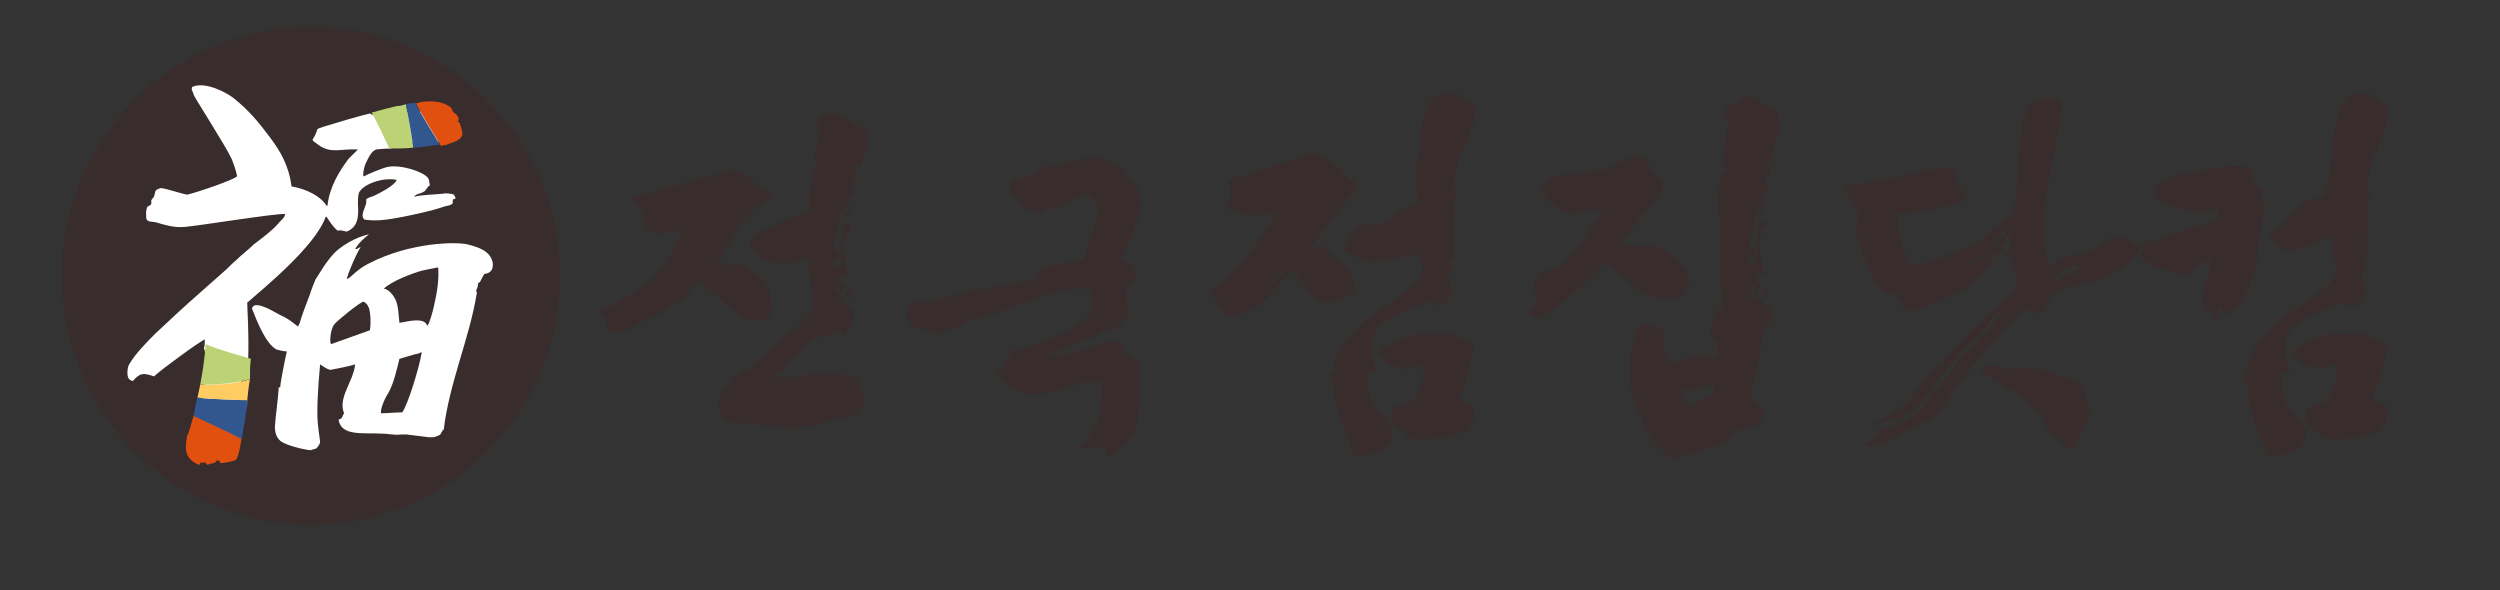<?xml version="1.0" encoding="utf-8"?>
<!-- Generator: Adobe Illustrator 23.0.3, SVG Export Plug-In . SVG Version: 6.00 Build 0)  -->
<svg version="1.1" id="레이어_1" xmlns="http://www.w3.org/2000/svg" xmlns:xlink="http://www.w3.org/1999/xlink" x="0px"
	 y="0px" viewBox="0 0 271 64" style="enable-background:new 0 0 271 64;" xml:space="preserve">
<rect x="0" y="0" width="271" height="64" fill="#333333" stroke="none"/>
<style type="text/css">
	.st0{display:none;fill:#4D4D4D;}
	.st1{fill:#382C2C;}
	.st2{fill:#FFFFFF;}
	.st3{fill:#E25010;}
	.st4{fill:#BCD375;}
	.st5{fill:#32578E;}
	.st6{fill:#231F20;}
	.st7{fill:#FFCC61;}
</style>
<rect x="-12" y="-11" class="st0" width="304" height="79"/>
<g>
	<g>
		<path class="st1" d="M81.5,19.5c0.4,0.4,0.7,0.6,0.9,0.7c0.1,0.2,0.4,0.3,0.7,0.4c0.3,0.1,0.6,0.3,0.7,0.7
			c-2.1,1.3-3.4,2.5-4.1,3.9c-0.7,1.3-1.4,2.6-2.3,3.8c0.1,0,0.2-0.1,0.2-0.2s0.1-0.2,0.2-0.2c0.6-0.1,1.1-0.1,1.5,0.1
			s0.9,0.1,1.4-0.1l0.4,0.5c1,0.6,1.7,1.2,2,1.8c0.4,0.7,0.5,1.5,0.5,2.6c0,0.1,0,0.3-0.1,0.5s-0.2,0.4-0.4,0.6
			c-0.2,0-0.5,0-0.8,0.1s-0.5,0.1-0.6,0.1s-0.2,0-0.3-0.1c0-0.1-0.1-0.1-0.3-0.1c-0.1,0-0.2,0-0.2,0s0,0-0.2,0
			c-0.1,0-0.8-0.5-1.9-1.5s-2.1-1.9-2.9-2.6c-0.5,0.3-0.9,0.7-1.2,1.2c-0.4,0.5-0.8,0.9-1.3,1.1c-0.8,0.4-1.4,0.7-1.8,1.1
			c-0.5,0.4-1.1,0.6-1.8,0.9c-0.2,0.1-0.5,0.2-0.9,0.5c-0.4,0.2-0.8,0.4-1.3,0.7h-1.8c0-0.3,0-0.5,0-0.6s0-0.1,0-0.2
			c0-0.1-0.1-0.2-0.2-0.5s-0.3-0.4-0.5-0.4v-0.6c0.6-0.1,1.7-0.8,3.4-1.9c1.7-1.1,2.7-2,3.1-2.5c0.5-0.7,0.9-1.4,1.3-2
			c0.3-0.7,0.7-1.4,1.1-2.3c-0.5,0.1-1,0.1-1.5,0.2s-0.9,0.1-1,0.1c-1.1,0-1.6-0.4-1.6-1.2c0-0.8-0.5-1.7-1.6-2.7l11-2.9
			c0.1,0,0.3,0.1,0.5,0.1s0.3,0.1,0.5,0.1C80.8,18.9,81.1,19.1,81.5,19.5z M87.7,29.4c0-0.4-0.1-0.9-0.2-1.5
			c-0.4,0.1-0.8,0.2-1.2,0.4c-0.4,0.1-0.7,0.2-0.9,0.2c-0.1,0-0.4,0-0.8,0s-0.8-0.1-1.1-0.2c-0.5,0-1-0.3-1.5-0.9s-0.8-0.9-0.8-1
			c0-0.6,0.7-1.1,2.1-1.7s2.2-1,2.5-1.1c0.1-0.1,0.4-0.2,0.8-0.3c0.4-0.1,0.7-0.2,1.1-0.4c0-0.5,0-0.9,0-1.3s0-0.7,0.1-1
			c0-0.1,0-0.4,0.1-0.7c0.1-0.3,0.1-0.7,0.2-1.2c0.1-0.1,0.2-0.2,0.4-0.6c0.2-0.3,0.1-0.6-0.3-0.7c0.1-0.4,0.2-0.9,0.3-1.4
			c0.1-0.5,0.3-1,0.4-1.4c0-0.1-0.1-0.4-0.2-0.6c-0.1-0.3-0.2-0.5-0.2-0.6s0.2-0.4,0.4-0.6c0.2-0.3,0.6-0.4,1.2-0.4
			c0.1,0,0.4,0,0.7,0.1c0.3,0.1,0.6,0.1,0.7,0.2c0.1,0,0.4,0.2,0.9,0.5c0.4,0.4,1,0.7,1.6,0.9c0.1,0.9,0.2,1.4,0.2,1.5
			c0,0-0.2,0.6-0.6,1.6l-0.4,1c-0.1,0-0.2-0.1-0.3-0.2c-0.1-0.1-0.2-0.2-0.2-0.2c-0.2,0.1-0.2,0.4,0,0.8s0.3,0.7,0.2,0.9
			c0,0-0.1,0-0.1-0.1c-0.1,0-0.1-0.1-0.2-0.1c-0.2,0.5-0.2,0.8-0.1,0.9s0.2,0.2,0.2,0.3V21c0,0-0.1,0.1-0.2,0.1s-0.2,0-0.3,0
			c-0.1,0.2-0.1,0.4-0.2,0.6c0,0.2,0,0.4-0.1,0.6c-0.1,0.1-0.3,0.3-0.4,0.5s-0.3,0.3-0.5,0.5c0,0.6-0.1,1.2-0.3,1.9
			c-0.2,0.7-0.3,1.3-0.4,1.8c0.2,0.1,0.4,0.1,0.5,0.2c0.2,0,0.1,0.1-0.2,0.4l0.5,0.1c-0.1-0.6,0-1.2,0.1-1.8
			c0.1-0.6,0.2-1.2,0.2-1.7c0.1,0.2,0.2,0.3,0.3,0.2c0.1-0.1,0.3-0.2,0.5-0.4c0,0.4,0,0.6,0,0.8c0,0.2-0.1,0.3-0.5,0.4
			c0,0.1,0,0.2,0,0.2s0.1,0.1,0.2,0.1c-0.1,0.1-0.1,0.2-0.2,0.3c-0.1,0.1-0.1,0.2-0.2,0.3c0,0.5,0,1.1,0.1,1.9s0.2,1.5,0.3,2
			c-0.1,0-0.2-0.1-0.5-0.2c-0.2-0.1-0.3,0-0.4,0.3c0,0.1,0.1,0.4,0.2,0.6c0.1,0.3,0.3,0.4,0.5,0.5c-0.1,0-0.2,0.1-0.4,0.2
			c-0.2,0.1-0.2,0.2-0.2,0.4c0,0.4,0.2,0.8,0.5,1.1c0.4,0.3,0.6,0.6,0.8,0.7c0.1,0.4,0.1,0.7,0.1,1s-0.1,0.6-0.3,0.9
			c-0.1,0-0.2,0.1-0.3,0.3c-0.1,0.2-0.2,0.4-0.3,0.6c-0.2-0.2-0.4-0.3-0.5-0.4c0.1,0,0,0-0.1,0c-0.2,0-0.4,0-0.4,0
			c-0.1,0-0.2,0.1-0.3,0.2c-0.1,0-0.3,0.1-0.6,0.2c-0.3,0.1-0.5,0.2-0.5,0.2c-0.1,0-0.2,0-0.2-0.1s-0.1-0.1-0.2-0.1
			c-0.6,0.3-1.2,0.8-1.8,1.5c-0.6,0.7-1.2,1.2-1.7,1.7c0,0.1-0.1,0.2-0.2,0.3s-0.2,0.2-0.2,0.3c-0.1,0-0.2,0.1-0.5,0.2
			c-0.2,0.1-0.3,0.2-0.3,0.4c0.1,0.1,0.3,0.2,0.5,0.1c0.2-0.1,0.3-0.2,0.4-0.2s0.2,0,0.3,0.1c0.1,0.1,0.2,0.1,0.3,0.1
			c0.2,0,0.7,0,1.4-0.1c0.7-0.1,1.2-0.3,1.5-0.5c0.1,0.2,0.2,0.3,0.3,0.3c0.1,0,0.2,0,0.2,0c0.1,0,0.2,0,0.2-0.1s0.1-0.1,0.2-0.1
			c0.4,0,1,0.1,1.7,0.2c0.7,0.1,1.3,0.3,1.8,0.4c0.1,0.3,0.1,0.6,0.2,0.8s0.2,0.5,0.5,0.9l-0.2,0.2l0.4,0.3
			c-0.1,0.1-0.1,0.3-0.2,0.4c0,0.1,0,0.3,0.1,0.5c-0.4,0.1-0.7,0.2-0.8,0.5c-0.1,0.2-0.2,0.4-0.2,0.4c-1.6,0.3-2.8,0.6-3.6,0.9
			s-1.8,0.4-3,0.4c-0.1,0-0.2,0-0.2,0s-0.1,0-0.2,0s-0.2,0-0.2,0.1s-0.1,0.1-0.2,0.1s-0.4-0.1-0.9-0.2c-0.5-0.1-0.8-0.2-0.9-0.2
			s-0.2,0-0.1,0.1c0,0.1,0,0.1-0.2,0.1c-0.1,0-0.2-0.1-0.5-0.2c-0.2-0.1-0.4-0.2-0.5-0.2S82,45.9,82,46c-0.1,0.1-0.2,0.1-0.3,0.1
			c-0.1,0-0.3-0.1-0.7-0.2c-0.3-0.1-0.6-0.2-0.7-0.2c0,0-0.1,0-0.1,0.1c0,0-0.1,0.2-0.3,0.4c-0.1-0.2-0.3-0.4-0.4-0.4
			c-0.1-0.1-0.2-0.1-0.2-0.1c-0.6-0.2-1.1-0.5-1.2-1c-0.2-0.5-0.3-1-0.2-1.4c0-0.1,0.2-0.4,0.7-1.1s0.7-1.1,0.7-1.3
			c0.3-0.1,0.6-0.2,0.8-0.3c0.2-0.2,0.5-0.3,0.7-0.5l0.2,0.2c0.6-0.7,1.9-1.9,3.9-3.6c2-1.7,3-2.6,3-2.8c0.1-0.1,0.1-0.3,0.1-0.5
			s0-0.3,0-0.4c-0.1-0.3-0.1-0.6,0-0.8c0-0.2,0.1-0.5,0-0.9C87.8,30.4,87.7,29.8,87.7,29.4z M90.6,28l-0.3,0.8l0.8,0.1l0.1-0.8
			L90.6,28z M90.9,30.9l-0.4,0.5l0.3,0.3l0.4-0.3L90.9,30.9z M91,22.1l-0.3,0.7l0.4-0.3l0.2-0.5L91,22.1z M91.5,23.7v-0.4l0.8-0.7
			V23L91.5,23.7z M92,32.5l-0.3-0.6l0.5-0.6l0.1,0.8L92,32.5z M92.4,22h-0.2v-0.4h0.2V22z"/>
		<path class="st1" d="M114.4,28.7c1.3-0.3,2.3-0.4,3-0.5c0.4-1.1,0.7-2.2,1.1-3.3c0.3-1.1,0.5-1.8,0.5-2.1c0-0.4-0.2-0.8-0.5-1.1
			c-0.4-0.4-0.7-0.6-1.1-0.6c-0.1,0-0.6,0.3-1.5,0.8s-1.4,0.8-1.6,0.8c-0.1,0-0.2,0-0.3-0.1c0-0.1-0.1-0.1-0.3-0.1
			c-0.1,0-0.3,0.1-0.6,0.3c-0.3,0.2-0.5,0.3-0.7,0.3c-0.1,0-0.4-0.1-0.9-0.4c-0.4-0.2-0.8-0.5-1.1-0.7c0-0.2,0-0.4,0-0.5
			s0-0.2,0-0.3c-0.1,0.1-0.1,0.1-0.2,0.2s-0.2,0.1-0.3,0.2c-0.2-0.4-0.3-0.7-0.3-1s0-0.7,0-1.1h0.8c0.3,0,0.8-0.2,1.4-0.6
			c0.7-0.4,1.3-0.8,2-1.1c0,0.1,0,0.3,0,0.4c0.1,0,0.9-0.2,2.3-0.6s2.1-0.6,2.3-0.6c0.5,0,1,0.1,1.6,0.4s1.2,0.6,1.8,0.9
			c0.4,0.7,0.8,1.3,1.2,1.8c0.4,0.5,0.7,0.9,0.7,1.4c0,0.7-0.2,1.8-0.7,3.1c-0.5,1.4-1,2.6-1.5,3.6c0.2,0,0.4,0.1,0.6,0.1
			c0.2,0.1,0.4,0.1,0.5,0.2c0.1,0.2,0.3,0.5,0.4,0.8s0.2,0.6,0.2,0.7s-0.1,0.2-0.4,0.5c-0.3,0.2-0.5,0.5-0.6,0.7
			c-0.1,0.3-0.1,0.6-0.1,0.9c0.1,0.3,0.1,0.6,0,1c0.4,0.5,0.3,1-0.3,1.7c-0.6,0.7-1.2,1-1.7,1c-0.1,0-0.2,0-0.2,0s0,0-0.2,0
			c-0.1,0-0.4,0.2-0.8,0.5s-0.7,0.5-0.8,0.5c-0.1,0-0.1,0-0.1,0c0.1,0,0,0-0.1,0s-0.7,0.2-1.9,0.6c-1.1,0.4-2,0.8-2.7,1.3
			c0.4,0,0.8-0.1,1.1-0.1c0.3,0,0.6-0.1,1-0.2c0.7-0.1,1.4-0.3,2.1-0.5s1.3-0.4,2-0.6c0.2-0.1,0.3-0.1,0.5-0.2s0.3-0.1,0.4-0.1
			c0.9,0,1.4,0.3,1.6,0.9c0.2,0.6,0.7,1,1.6,1.2c-0.1,0.4-0.2,0.8-0.1,1.1c0,0.4,0.1,0.6,0.1,0.8s0,1-0.1,2.5s-0.2,2.5-0.4,3.1
			c-0.1,0.5-0.5,1-1.2,1.6c-0.6,0.6-1.2,1-1.7,1.2c-0.1,0-0.1-0.1-0.2-0.2s-0.1-0.3-0.1-0.5c0-0.1,0-0.2,0-0.2
			c0-0.1-0.1-0.1-0.1-0.1c-0.1,0-0.3,0-0.5,0.1s-0.4,0.1-0.5,0.1s-0.2,0-0.2-0.1s-0.1-0.1-0.2-0.1s-0.3,0-0.5,0.1s-0.5,0.1-1.1,0.1
			c0.6-0.5,1.1-0.9,1.3-1.3c0.2-0.4,0.4-0.8,0.6-1.2c0.1-0.1,0.2-0.3,0.3-0.6c0.1-0.3,0.1-0.5,0.2-0.7c0.1-0.7,0.2-1.1,0.2-1.4
			c0-0.2,0-0.4,0-0.5s0-0.3,0-0.5s0-0.3,0-0.4c0-0.1,0-0.2,0-0.4s-0.1-0.3-0.3-0.3c-0.9,0-2,0.2-3.2,0.7s-2.6,0.7-4.2,0.7
			c-0.4,0-1-0.2-1.9-0.6c-0.9-0.4-1.5-1-1.8-1.8h0.4c0-0.1,0.2-0.6,0.7-1.3c0.4-0.7,0.8-1.1,1-1.1c0.1,0,0.2,0,0.2,0s0,0,0.2,0
			c0.1,0,1.4-0.4,3.7-1.3c2.3-0.9,3.8-2,4.3-3.2c0.1-0.1,0-0.4,0-0.8c-0.1-0.4-0.1-0.8-0.2-1.2c-0.2-0.1-0.4-0.1-0.8-0.1s-0.7,0-1,0
			c-0.2,0-1,0.2-2.3,0.5c-1.3,0.3-2.3,0.6-2.8,0.9c-0.8,0.3-1.8,0.7-3.2,1.2c-1.3,0.5-2.1,0.7-2.3,0.7c-0.1,0-0.1,0-0.2-0.1
			s-0.2-0.1-0.2,0c-0.6,0.2-1,0.5-1.3,0.7s-0.6,0.4-0.9,0.4c-0.2,0-0.5,0.1-0.8,0.3s-0.6,0.2-0.7,0.2s-0.2,0-0.4-0.1
			s-0.3-0.1-0.3-0.1c-1.3-0.2-2.1-0.4-2.3-0.7c-0.2-0.3-0.4-0.6-0.6-0.8c0.1-0.2,0.1-0.5,0.2-0.8s0.1-0.5,0.3-0.7
			c0.2,0,0.4,0,0.6-0.1s0.3-0.1,0.4-0.1s0.2,0,0.2,0.1s0.1,0.1,0.2,0.1s1-0.2,2.6-0.7c1.6-0.4,2.8-0.7,3.5-0.9
			c0.1-0.1,0.2-0.1,0.2,0s0.1,0.1,0.2,0.1s0.3,0,0.5-0.1s0.5-0.2,0.8-0.3c0.2-0.1,1-0.2,2.4-0.3c1.4-0.2,2.1-0.5,2.1-1.1
			C112.4,29.1,113.1,29,114.4,28.7z"/>
		<path class="st1" d="M146.3,19.4c0.1,0,0.2,0,0.4,0c0.1,0.3,0.1,0.5,0.2,0.7c0.1,0.2,0.1,0.4,0.1,0.5s-0.3,0.4-0.8,0.9
			c-0.5,0.6-1,1.1-1.5,1.7c-0.4,0.4-0.8,1.1-1.4,2c-0.6,0.9-1.1,1.5-1.6,1.8v0.1c0.2-0.1,0.5-0.1,0.8-0.2c0.3,0,0.6-0.1,1.1-0.2
			c0.3,0.5,0.9,1.1,1.8,1.8c0.9,0.7,1.4,1.6,1.4,2.8c0,0.3-0.3,0.6-0.9,0.9c-0.6,0.3-1.1,0.5-1.3,0.5h-0.9c-0.6,0-1.3-0.5-2.1-1.5
			c-0.7-1-1.3-1.6-1.7-1.8c-0.9,1-1.7,1.9-2.4,2.7c-0.7,0.8-1.4,1.3-2.1,1.6c-0.2,0.1-0.5,0.2-0.8,0.3s-0.5,0.2-0.7,0.2
			c-0.1,0-0.2,0-0.4,0c-0.1,0-0.3,0.1-0.4,0.2c-0.2-0.3-0.4-0.5-0.5-0.7c-0.2-0.1-0.4-0.3-0.5-0.5l0.1-0.3c-0.1-0.1-0.3-0.3-0.5-0.5
			s-0.5-0.4-1-0.6c1.6-0.9,3-2.3,4.4-4s2.4-3.2,3.2-4.6c-0.5,0-1.1,0-1.8,0.1s-1.2,0.1-1.2,0c-2.1-0.4-2.9-0.9-2.3-1.3
			c0.5-0.5,0.6-1.2,0.1-2.2c0.3-0.3,0.6-0.5,0.9-0.6c0.3-0.1,0.7-0.2,1.1-0.2l5.1-1.7c0.4-0.2,0.8-0.3,1.2-0.4s0.7-0.2,0.8-0.2
			c0.7,0,1.4,0.3,2.1,0.8c0.7,0.5,1.3,1.1,1.7,1.6C146.1,19.4,146.2,19.4,146.3,19.4z M137.4,31c0.2-0.1,0.5-0.4,0.8-0.7
			c0.4-0.3,0.6-0.5,0.7-0.5c0-0.2,0-0.4,0.1-0.5c0-0.1,0-0.1,0,0l-1.3,1.2L137.4,31z M153.9,28.2c0-0.2,0-0.4-0.1-0.6
			c-0.9,0.1-2,0.3-3.1,0.4c-1.2,0.2-1.8,0.3-1.8,0.3c-0.5,0-1.2-0.2-2-0.5s-1.2-0.6-1.4-0.9c0.5-0.6,0.8-1,0.9-1.3
			c0.2-0.3,0.5-0.6,0.9-1c0.2-0.2,0.8-0.3,1.8-0.3s1.9-0.6,2.8-1.7c0.1,0,0.4,0,0.7-0.1s0.7-0.2,1-0.3c0-0.5,0-0.9,0-1.3
			s-0.1-0.7-0.2-1c0.1-1.8,0.3-2.9,0.4-3.3c0.1-0.4,0.1-1,0.1-1.7c0.1-0.7,0.2-1.5,0.5-2.4c0.3-0.8,0.6-1.5,1-2
			c0.2-0.2,0.6-0.3,1.3-0.4c0.6-0.1,1-0.1,1.1-0.1s0.2,0.2,0.6,0.4c0.3,0.3,0.6,0.5,0.8,0.7c0.1,0,0.1,0,0.2,0c0.1,0,0.1,0,0.2,0
			l0.4,0.4c-0.1,0.3-0.2,0.7-0.2,1.1c0,0.4-0.1,0.8-0.2,1.1c-0.5,1.3-0.9,2.4-1.3,3.3c-0.4,0.9-0.6,2-0.7,3.4c0.1,0,0.1,0,0.1,0.1
			s0.1,0.1,0.3,0.1c-0.2,0.5-0.4,0.9-0.4,1.3s0,0.6,0.1,0.8c0,0.4-0.1,1.1-0.1,2.2s0,2.2,0,3.3c-0.3,0-0.4,0.1-0.4,0.2
			s0,0.3,0.1,0.4c0.2,0.2,0.3,0.4,0,0.5c-0.2,0.2-0.3,0.4-0.3,0.6s0.1,0.5,0.2,0.8c0.1,0.3,0.2,0.6,0.2,0.8c0,0.2-0.1,0.4-0.3,0.6
			c-0.1,0.2-0.3,0.5-0.4,0.9c-0.2,0-0.3,0-0.5,0.1c-0.1,0-0.2,0.1-0.3,0.1s-0.2-0.1-0.3-0.2c-0.2-0.1-0.3-0.2-0.5-0.3
			c-0.5,0.1-1.7,0.6-3.6,1.4c-1.8,0.8-2.8,1.9-2.8,3.5c0,0.4,0,0.8,0.1,1.2s0.2,0.9,0.5,1.4l-0.9,0.2c0,0.2-0.1,0.4-0.1,0.6
			c0,0.2,0,0.4,0,0.6c0,1.2,0.4,2.2,1.3,3s1.3,1.7,1.3,2.4c0,0.9-0.4,1.5-1.3,1.8c-0.9,0.4-1.7,0.6-2.3,0.7
			c-0.1-0.1-0.2-0.1-0.3-0.2c-0.1-0.1-0.3-0.1-0.4-0.2c-0.1-0.2-0.2-0.5-0.2-0.9c-0.1-0.4-0.2-0.7-0.4-0.8c-0.2-0.7-0.5-1.5-0.8-2.3
			s-0.5-1.7-0.5-2.4c0-0.2,0-0.4,0-0.7c0-0.2-0.2-0.4-0.5-0.5c0.1-0.2,0.1-0.4,0.2-0.5s0-0.3-0.1-0.5l0.5-0.4
			c-0.1-0.2-0.1-0.3-0.1-0.5s0-0.3,0-0.5c0.7-1.9,2.2-3.6,4.3-5.1s3.5-2.5,4.2-3c0.4-0.4,0.7-0.8,0.9-1.3c0.1-0.5,0.2-1,0.1-1.3
			C153.9,28.5,153.9,28.4,153.9,28.2z M159.1,40.4c-0.4,1.5-0.7,2.4-0.9,2.9c0.1,0.1,0.4,0.3,0.8,0.4c0.4,0.1,0.7,0.3,0.9,0.5
			c0,0.3-0.1,0.5-0.2,0.7s-0.1,0.5,0.1,0.9c-0.2,0.1-0.4,0.2-0.5,0.3s-0.1,0.3,0,0.6c-1.1,0.2-2.1,0.5-2.9,0.7
			c-0.9,0.2-1.8,0.3-2.8,0.3c-0.4,0-0.9-0.3-1.5-0.9s-1.1-1-1.3-1.3c0-1.1,0.5-1.6,1.4-1.7s1.5-0.8,1.7-2.1c0.2-0.1,0.4-0.4,0.4-0.9
			s0-0.9-0.1-1.2c-0.3-0.1-0.6,0-0.9,0.2s-0.6,0.2-0.9,0.2c-0.5,0-1-0.2-1.6-0.5s-1-0.7-1.3-1.1l0.2-0.4c0.2-0.3,0.8-0.7,1.9-1.1
			c1.1-0.4,1.8-0.7,2.2-0.7c0.6,0,1.2-0.1,1.8-0.1s1.2,0,1.9,0c0.3,0.3,0.8,0.6,1.4,0.8c0.6,0.2,0.9,0.6,0.9,1
			C159.7,38,159.5,38.9,159.1,40.4z"/>
		<path class="st1" d="M178.2,26.7c0.3-0.1,0.5-0.1,0.6-0.1c0.8,0,1.7,0.4,2.8,1.3c1,0.9,1.5,1.7,1.5,2.5c0,0.3,0,0.5-0.1,0.7
			s-0.2,0.4-0.3,0.9c-0.3,0-0.5,0.1-0.8,0.2c-0.3,0.1-0.5,0.2-0.6,0.2c-1.9,0-3.2-0.4-4.1-1.3c-0.9-0.9-2-1.8-3.4-2.6
			c-0.9,1.2-2.2,2.5-4,3.9c-1.8,1.4-2.8,2.1-3.1,2.1c-0.1,0-0.3-0.1-0.5-0.2c-0.2-0.2-0.4-0.3-0.5-0.4l0.4-0.4c0,0,0.1-0.1,0.3-0.5
			c0.1-0.4,0.2-0.6,0.2-0.7c0-0.1-0.1-0.3-0.2-0.5c-0.1-0.2-0.2-0.4-0.2-0.5c0-0.4,0.1-0.7,0.2-0.9c0.2-0.2,0.3-0.5,0.4-0.9
			c0.3,0.1,0.6,0,1.1-0.2s0.8-0.3,0.9-0.3c0.4,0,1.2-0.9,2.5-2.6c1.3-1.8,2.2-3,2.5-3.8c-0.5,0.2-1.2,0.3-2.1,0.4
			c-0.9,0.1-1.4,0.1-1.6,0.1c-0.6-0.2-1.2-0.5-1.6-0.8c-0.4-0.3-0.9-0.8-1.4-1.5l0.5-1.3c0.2-0.3,1.2-0.5,3-0.7s2.7-0.3,2.9-0.3
			s0.2,0,0.2,0s0,0,0.1,0s0.2-0.1,0.3-0.2s0.2-0.2,0.3-0.2s0.1,0,0.1,0s0.1,0,0.1,0.1c0.3-0.3,0.8-0.6,1.5-0.9s1-0.5,1-0.5
			c0.1,0,0.3,0,0.4,0.1c0.1,0.1,0.3,0.1,0.4,0.1c0.4,0,0.6,0.2,0.7,0.5c0.1,0.3,0.2,0.5,0.3,0.7c0.2,0.2,0.4,0.5,0.7,0.7
			c0.2,0.3,0.5,0.5,0.7,0.8c0.1,0.7-0.4,1.7-1.6,3s-2.3,2.6-3.4,4c0.1,0,0.1-0.1,0.2-0.2c0.1-0.1,0.2-0.2,0.4-0.2
			c0.1,0,0.3,0.1,0.8,0.2s0.8,0.2,0.8,0.2C177.7,26.8,177.9,26.8,178.2,26.7z M189.4,10.5c0.3,0.1,0.6,0.1,0.7,0.1s0.4,0.2,0.9,0.5
			c0.5,0.4,1,0.6,1.7,0.9c0.1,0.9,0.2,1.5,0.3,1.7c0,0.2-0.2,0.9-0.6,1.9l-0.4,2.1c-0.1,0-0.1-0.1-0.2-0.2c-0.1-0.1-0.2-0.2-0.2-0.2
			c-0.1,0.2-0.1,0.5,0.1,0.8s0.3,0.6,0.2,0.9c0,0-0.1,0-0.2-0.1c-0.1-0.1-0.1-0.1-0.2-0.1c-0.2,0.5-0.2,0.8-0.1,0.9
			c0.2,0.1,0.2,0.2,0.2,0.4v0.6c-0.1,0-0.1,0.1-0.2,0.1c-0.1,0-0.2,0-0.2,0c-0.1,0.2-0.1,0.4-0.1,0.6s0,0.4,0,0.7
			c-0.1,0.1-0.3,0.3-0.4,0.5c-0.1,0.2-0.3,0.4-0.5,0.5c0.1,0.6,0,1.2-0.2,1.9s-0.3,1.3-0.4,1.8c0.2,0.1,0.4,0.1,0.6,0.2
			s0.1,0.1-0.2,0.4l0.5,0.1c-0.1-0.6,0-1.2,0-1.8c0.1-0.6,0.1-1.2,0.1-1.7c0.1,0.2,0.3,0.2,0.4,0.2c0.1-0.1,0.2-0.2,0.4-0.4
			c0,0.4,0,0.6,0,0.8c0,0.1-0.1,0.3-0.5,0.4c0,0.1,0,0.2,0,0.2s0.1,0.1,0.2,0.1c-0.1,0.1-0.2,0.2-0.3,0.3c-0.1,0.1-0.1,0.2-0.1,0.4
			c0,0.5,0.1,1.1,0.2,1.9c0.1,0.8,0.2,1.5,0.4,2c-0.1,0-0.3-0.1-0.5-0.2s-0.4,0-0.4,0.3c0,0.1,0.1,0.4,0.2,0.6
			c0.1,0.3,0.3,0.4,0.5,0.4c-0.1,0-0.3,0.1-0.4,0.2c-0.1,0.1-0.2,0.2-0.2,0.4c0,0.4,0.2,0.8,0.5,1.1c0.4,0.3,0.6,0.5,0.8,0.6
			c0.1,0.4,0.1,0.7,0.2,0.9s-0.1,0.6-0.3,1c-0.1,0-0.2,0.1-0.3,0.3c-0.1,0.1-0.2,0.3-0.3,0.4c0,0.3,0,0.6-0.1,1s-0.1,0.9-0.2,1.6
			c-0.1,0.2-0.3,1-0.6,2.2s-0.4,2-0.4,2.2c0,0.1,0.2,0.4,0.7,0.9s0.7,0.8,0.7,0.9c0,0.1-0.1,0.4-0.2,0.7c-0.1,0.4-0.3,0.6-0.5,0.7
			c-0.2,0.1-0.6,0.3-1.3,0.4s-1.2,0.3-1.5,0.5c-0.1,0.1-0.1,0.2-0.2,0.4s-0.2,0.3-0.3,0.5c-0.1,0-0.9,0.3-2.3,0.8
			c-1.5,0.5-2.3,0.8-2.5,0.8c-0.1,0-0.2,0-0.1,0c0,0,0,0-0.1,0s-0.1,0-0.2,0.1s-0.1,0.1-0.2,0.1h-0.5c-0.1,0-0.3-0.1-0.4-0.2
			s-0.3-0.3-0.4-0.4c-1.2-1-2-2.1-2.3-3.1c-0.4-1-0.8-2-1.2-3c-0.1-0.2-0.1-0.5-0.2-1s-0.1-0.7-0.1-0.9v-2.5c0-0.1,0.1-0.6,0.4-1.4
			c0.3-0.8,0.4-1.4,0.4-1.9c0.2,0,0.4,0,0.5-0.1s0.2-0.1,0.4-0.1c0.1,0,0.1,0,0.2,0.1s0.2,0.1,0.3,0.2l0.1-0.1
			c1.2,0.2,1.7,0.7,1.4,1.5s0,1.6,0.7,2.5h0.1c0,0,0.1,0,0.2,0c0.3,0,0.7-0.1,1.2-0.4c0.5-0.3,1.3-0.4,2.1-0.4c0.1,0,0.3,0,0.6,0.1
			c0.2,0.1,0.5,0.2,0.6,0.3c0.1-0.1,0.2-0.2,0.2-0.3s0-0.2,0-0.3c0-0.2,0-0.5,0-0.7c0-0.3,0-0.4,0-0.3c0.1-0.1,0.1-0.3-0.1-0.4
			c-0.2-0.1-0.4-0.2-0.6-0.2c0-0.2,0-0.6,0.1-1.1s0.1-0.8,0.2-0.8c0-0.1,0.1-0.3,0.2-0.6s0.3-0.5,0.4-0.7c0.1,0,0.1-0.1,0.2-0.1
			c0.1,0,0.2,0,0.2-0.1s0-0.2,0-0.2s0-0.1,0-0.2c-0.1-0.3-0.1-0.6-0.1-0.9s0-0.5,0-0.8c-0.2-0.8-0.3-1.4-0.2-1.8c0-0.4,0-1,0-1.8
			c0.1-1,0.1-2.2,0-3.6c-0.1-1.5-0.2-2.5-0.1-3.2c0-0.1,0-0.4,0.1-0.7c0.1-0.4,0.1-0.8,0.2-1.2c0.1-0.1,0.2-0.2,0.4-0.4
			s0.1-0.4-0.3-0.6c0-0.4,0.1-1.1,0.3-2.2c0.1-1.1,0.2-1.9,0.3-2.3c0-0.1-0.1-0.4-0.2-0.6c-0.1-0.3-0.2-0.5-0.2-0.6s0.1-0.3,0.4-0.6
			c0.2-0.3,0.6-0.4,1.2-0.4C188.8,10.4,189,10.4,189.4,10.5z M183.8,43.7c0.1-0.2,0.7-0.4,1.9-0.9c0-0.2,0-0.5,0-0.7
			s0.1-0.4,0.1-0.6c-0.2,0.1-0.4,0.2-0.7,0.4c-0.3,0.1-0.4,0.2-0.5,0.2s-0.2,0-0.3,0s-0.1,0-0.2,0c-0.1,0-0.4,0-0.8,0.1
			c-0.4,0.1-0.8,0.1-1.1,0.2c0,0.2,0.1,0.5,0.4,1c0.3,0.4,0.5,0.7,0.7,0.7C183.5,43.9,183.7,43.9,183.8,43.7z M190.3,27.8h-0.5
			l-0.3,0.7l0.8,0.1V27.8z M190,21.9l-0.3,0.7l0.4-0.4l0.2-0.5L190,21.9z M190.2,30.7l-0.3,0.5v1.2h0.6L190.2,30.7z M190.6,23.4V23
			l0.7-0.7v0.4L190.6,23.4z M191.4,32.2l-0.4-0.6l0.6-0.6l0.1,0.8L191.4,32.2z M191.2,21.7v-0.4h0.2v0.4H191.2z"/>
		<path class="st1" d="M218.4,27.1c-0.2,0.1-0.3,0.2-0.5,0.4s-0.3,0.2-0.5,0.4c0.3-0.5,0.4-0.9,0.5-1.4c0.1-0.4,0-0.8-0.1-1
			c-0.1,0-0.2,0.1-0.3,0.1s-0.2,0.1-0.2,0.2c0,0,0,0.1,0.1,0.2c0,0.1,0.1,0.1,0.2,0.1c0,0.1-0.1,0.2-0.4,0.4
			c-0.2,0.1-0.3,0.3-0.4,0.5c0.1,0,0.2,0,0.3-0.1s0.3-0.2,0.4-0.3c-0.1,0.2-0.2,0.4-0.4,0.5c-0.2,0.2-0.4,0.4-0.6,0.5
			c0-0.1,0-0.1,0-0.2s0-0.1-0.1-0.1c0,0.2-0.1,0.4-0.4,0.6c-0.2,0.3-0.2,0.5,0,0.7c-0.4,0.4-0.8,0.8-1.2,1.2
			c-0.4,0.4-0.8,0.8-1.2,1.2c-0.5,0.3-1.6,0.8-3.3,1.6s-2.6,1.1-2.8,1.1c-0.1,0-0.2,0-0.4,0s-0.2,0-0.4,0c-0.1,0-0.4-0.4-0.8-1
			c-0.4-0.6-0.7-0.9-0.8-0.9s-0.2,0-0.1,0c0,0,0,0.1-0.1,0c-0.9-0.1-1.8-1.1-2.5-3.1c-0.8-2-1.2-3.2-1.2-3.5s0-0.7,0.1-1.1
			s0.1-0.9,0-1.3c-0.1-0.1-0.3-0.5-0.6-1.1c-0.4-0.6-0.6-1.1-0.9-1.6c0.9,0,2.9-0.3,6.1-1c3.1-0.7,4.8-1,5-1c0.1,0,0.3,0.1,0.5,0.2
			s0.5,0.2,0.7,0.3c-0.1,0.4-0.1,0.8,0.2,1.4c0.3,0.5,0.6,1,0.9,1.5c-0.5,0.5-1.6,0.8-3.2,1.1c-1.6,0.3-3.2,0.5-4.6,0.6
			c0.1,0.1,0.1,0.2,0.2,0.2c0.1,0.1,0.1,0.1,0.2,0.2c-0.1,0.9-0.1,1.7,0.2,2.5s0.6,1.6,1,2.5l0.1-0.1h0.1c0.1,0,0.2,0.1,0.2,0.1
			c0,0.1,0.1,0.1,0.2,0.1c0.4,0,1.1-0.2,2.3-0.6s2.2-0.9,3.1-1.2c0.4-0.2,1-0.5,1.7-0.9s1.2-0.9,1.3-1.3c0.4-0.2,0.8-0.5,1.2-0.8
			s0.8-0.6,1.1-0.9c0.2-1.3,0.4-2.9,0.5-5c0.1-2,0.3-3.7,0.5-5.1c0.2-0.1,0.3-0.3,0.3-0.6c0-0.2,0-0.4,0-0.4c0-0.4,0.4-0.7,1.1-0.9
			c0.7-0.2,1.2-0.3,1.5-0.3c0.1,0,0.2,0,0.2,0.1s0.1,0.1,0.2,0.1c0.1,0,0.1,0,0.2,0c0.1,0,0.3-0.1,0.5-0.2c0.1,0.3,0.1,0.6,0.1,0.9
			c0,0.3,0,0.5,0,0.7c0,0.3-0.3,2.1-1,5.6c-0.7,3.4-1,5.8-0.9,7.1c0.1,1,0.1,1.8,0.3,2.2c0.1,0.4,0.2,1.1,0.4,1.8
			c0.1-0.1,0.3-0.3,0.5-0.5s0.5-0.4,0.7-0.5c0.4-0.1,0.8-0.2,1.3-0.3c0.4-0.1,0.9-0.2,1.3-0.3c0.5-0.1,1-0.3,1.6-0.7
			c0.6-0.4,1-0.8,1.4-1.2c0.1,0.1,0.2,0.1,0.2,0.2s0.1,0.1,0.1,0.1s0.2,0,0.4-0.1c0.2,0,0.3-0.1,0.5-0.1s0.5,0.2,0.9,0.5
			c0.3,0.4,0.7,0.6,0.9,0.8c-0.5,1-1.3,1.8-2.6,2.5s-1.9,1-1.9,1c-0.5,0-1,0.1-1.4,0.2s-0.7,0.2-0.8,0.3c-0.1,0-0.3,0.1-0.5,0.2
			s-0.4,0.2-0.4,0.2c-0.1,0-0.1,0-0.2-0.1c0,0-0.1,0-0.2,0c-0.3,0.1-0.7,0.3-1.1,0.5c-0.4,0.2-0.7,0.4-0.7,0.6
			c0,0.2-0.1,0.4-0.2,0.6c-0.1,0.2-0.3,0.5-0.4,0.9c-0.2,0-0.3,0-0.5,0.1s-0.2,0.1-0.3,0.1s-0.2-0.1-0.4-0.2
			c-0.2-0.2-0.3-0.2-0.5-0.2c-0.6,0-1.8,1-3.5,3.1c-1.7,2-2.6,3.1-2.7,3.1c-0.5,0.7-1,1.5-1.7,2.4s-1.2,1.7-1.9,2.5
			c-0.3,0.4-0.9,0.8-1.7,1.2s-1.4,0.7-1.7,0.8c-0.4,0.1-0.7,0.3-1.1,0.6c-0.4,0.2-0.7,0.5-1.1,0.7l-2.5,0.4c1.1-0.9,2.4-1.7,3.8-2.4
			s2.6-1.6,3.3-2.8c0.1-0.2,0.6-0.8,1.5-1.8s1.4-1.9,1.8-2.5c0.7-0.6,1.6-1.5,2.7-2.7c1.1-1.2,1.7-2,2-2.5c-0.5,0.1-1.1,0.7-1.8,1.7
			s-1.4,1.6-1.8,1.9c0,0.1-0.1,0.2-0.2,0.3c-0.1,0.1-0.3,0.2-0.4,0.4c-0.6,0.6-1.2,1.2-1.8,1.9s-1.1,1.4-1.5,2c-0.5,0.7-1,1.3-1.6,2
			c-0.6,0.6-1.1,1-1.6,1c-0.1,0.2,0,0.3,0.1,0.3c-0.2,0.2-0.4,0.4-0.7,0.6c-0.3,0.2-0.5,0.4-0.7,0.5c-0.1-0.1,0-0.2,0.2-0.4
			c0.3-0.1,0.5-0.3,0.7-0.5c-0.1-0.1-0.2-0.1-0.4,0c-0.2,0-0.3,0-0.5,0s-0.6,0.1-1.1,0.4c-0.5,0.3-1,0.4-1.4,0.5
			c0.5-0.3,1.2-0.8,2.1-1.3c1-0.5,1.6-1,2-1.4c0.6-0.6,1.1-1.3,1.7-2.1c0.6-0.8,1.1-1.4,1.6-1.9c0.2,0.1,0.4,0.2,0.5,0
			c0.1-0.1,0.2-0.2,0.2-0.4c0-0.1-0.1-0.1-0.1-0.1s-0.1,0-0.2,0c0.5-0.3,1-0.8,1.5-1.3c0.5-0.6,1-1.2,1.6-1.8
			c0.2-0.2,0.8-0.8,1.8-1.7s1.8-1.6,2.4-2.2c0.3-0.3,0.6-0.5,0.7-0.8c0.1-0.2,0.2-0.6,0.2-1c0.1-0.1,0-0.6-0.3-1.2s-0.4-1.2-0.5-1.7
			v-0.3H218.4z M203.5,47.3v-0.5l0.9-0.5l0.7,0.1L203.5,47.3z M214,28.3l-0.3,0.1l-0.2,0.5l0.5-0.4V28.3z M214.9,27.7l-0.6,0.5
			l0.1,0.1l0.9-0.5L214.9,27.7z M224.5,41.1c1,0.3,1.6,1.1,1.7,2.4c0.1,0.2,0.1,0.5,0.2,0.9c0.1,0.4,0.1,0.6,0.1,0.7
			c0,0.1-0.1,0.5-0.4,1c-0.3,0.5-0.5,1-0.7,1.3l0.1,0.1c0,0.1,0,0.2,0,0.3c-0.2,0-0.3,0-0.3,0h-0.1c0,0.1-0.1,0.3-0.1,0.5
			c-0.1,0.2-0.2,0.4-0.5,0.5c-0.5-0.4-1-0.8-1.5-1.3s-1-0.9-1.3-1.4c-0.1-0.1-0.1-0.3-0.2-0.5c0-0.2-0.1-0.4-0.2-0.5
			c-0.9-1.1-1.9-2-3.1-2.7c-1.2-0.7-2.4-1.4-3.6-2.2c0.4-0.3,0.7-0.5,0.7-0.5c0.1,0,0.1-0.1,0.2-0.1c0.4,0,0.9,0.1,1.5,0.2
			c0.6,0.1,0.9,0.2,1.1,0.2c0.1,0,0.5,0,1.2-0.1s1-0.1,1.2-0.1c0.1,0,0.2,0,0.4,0.1c0.2,0,0.4,0.1,0.7,0.2
			C222.4,40.4,223.4,40.8,224.5,41.1z M215.9,27.1c-0.1,0.1-0.2,0.1-0.2,0c-0.1,0-0.1,0.1-0.1,0.2s0,0.2,0,0.3
			c0.1-0.1,0.3-0.2,0.4-0.4s0.2-0.2,0.3-0.3C216.1,27,216,27.1,215.9,27.1z M217.2,25.5c0.3-0.3,0.6-0.6,0.9-0.9
			c-0.4,0.1-0.8,0.3-1.2,0.8s-0.7,0.8-0.7,1C216.5,26.1,216.8,25.8,217.2,25.5z M216.5,26.2l-0.4,0.4h0.6l0.2-0.4H216.5z M223.7,30
			c0.3-0.3,0.5-0.4,0.8-0.4c0.2-0.1,0.4-0.2,0.6-0.4c0.2-0.1,0.3-0.3,0.4-0.4c-0.1,0-0.2,0-0.4,0c-0.1,0-0.2,0-0.3,0
			c-0.3,0-0.7,0.2-1.2,0.5c-0.5,0.4-0.8,0.7-0.8,1C223.1,30.4,223.4,30.3,223.7,30z"/>
		<path class="st1" d="M244,18.8L244,18.8c0,0.3,0.2,0.7,0.5,1.1c0.4,0.4,0.7,0.7,0.9,0.8c-0.1,0.2-0.2,0.4-0.2,0.5
			s-0.1,0.2-0.1,0.3c0.1,0.1,0.1,0.4,0.2,0.6s0.1,0.5,0.1,0.7s-0.1,1-0.4,2.5s-0.4,2.4-0.3,2.9c-0.2,0.9-0.6,2-1,3.1
			c-0.5,1.2-1,2-1.6,2.4c0,0-0.2,0.1-0.5,0.2c-0.3,0.2-0.5,0.2-0.7,0.2c0-0.2,0-0.3,0-0.4s0-0.1,0-0.3v-0.1h-0.1
			c-0.2,0-0.4,0.3-0.5,0.8s-0.2,0.9-0.3,1l-0.2-0.9c0.1-0.1,0-0.3-0.1-0.3s-0.2-0.1-0.4-0.2l-0.4,0.1c0-0.3,0-0.5-0.1-0.6
			s-0.1-0.3-0.1-0.4c0-0.6,0.1-1.4,0.4-2.3s0.5-1.8,0.6-2.5c-0.6,0.3-1.1,0.7-1.8,1.2c-0.6,0.5-1,0.7-1.1,0.7
			c-0.2,0-1.1-0.3-2.6-0.8S232,28,232,27.4c0-0.1,0.1-0.3,0.2-0.5c0.1-0.2,0.2-0.5,0.2-0.8c0.2,0,0.4,0,0.6,0c0.2,0,0.4,0,0.6,0.1
			c0.4-0.2,1.4-0.6,3-1.2s2.8-0.9,3.7-1.1c0.1-0.2,0.1-0.4,0.1-0.6s0-0.4,0-0.7h-0.2c-0.1,0-0.5,0.1-1.1,0.2S238.2,23,238,23
			s-0.3,0-0.5-0.1s-0.4-0.2-0.7-0.2c-0.6-0.1-1.1-0.3-1.6-0.5s-1.1-0.5-1.7-0.8v-0.6c0-0.9,1.3-1.6,3.9-2.1c2.6-0.5,4.1-0.7,4.5-0.7
			c0.2,0,0.6,0,1.1,0s1,0.2,1.4,0.4C244.2,18.6,244.1,18.7,244,18.8z M252.9,27.5c0-0.6-0.1-1.2-0.2-1.8c-0.5,0.1-1.2,0.4-2.3,0.8
			c-1,0.5-1.8,0.7-2.2,0.7c-0.6,0-1.1-0.2-1.3-0.6s-0.6-0.7-1-0.9c0-0.1,0.2-0.4,0.7-0.8s0.8-0.6,0.9-0.7c0.3-0.3,0.8-0.8,1.5-1.5
			s1.1-1.1,1.2-1.1c0.1,0,0.2,0,0.2,0s0.1,0,0.2,0c0.8,0,1.2-0.2,1.3-0.5s0.2-0.5,0.3-0.6l0.1-0.1c0.1,0,0.1,0,0.2,0
			c0-0.1,0-0.2,0-0.2s0-0.1-0.1-0.2c0.1-1.8,0.3-2.9,0.4-3.3c0.1-0.4,0.1-1,0.1-1.7c0.1-0.7,0.2-1.5,0.5-2.4c0.2-0.8,0.6-1.5,1-2
			c0.2-0.2,0.6-0.3,1.3-0.4c0.6-0.1,1-0.1,1.1-0.1s0.2,0.2,0.6,0.4c0.3,0.3,0.6,0.5,0.8,0.7c0.1,0,0.1,0,0.2,0s0.1,0,0.2,0l0.4,0.4
			c-0.1,0.3-0.2,0.7-0.2,1.1c0,0.4-0.1,0.8-0.2,1.1c-0.5,1.3-0.9,2.4-1.3,3.3s-0.6,2-0.7,3.4c0.1,0,0.1,0,0.1,0.1s0.1,0.1,0.3,0.1
			c-0.2,0.5-0.4,0.9-0.4,1.3s0,0.6,0.1,0.8c0,0.4-0.1,1.1-0.1,2.2s0,2.2,0,3.3c-0.3,0-0.4,0.1-0.4,0.2s0,0.3,0.1,0.4
			c0.2,0.2,0.2,0.4,0,0.5c-0.2,0.2-0.3,0.4-0.3,0.6s0.1,0.5,0.2,0.8s0.2,0.6,0.2,0.8c0,0.2-0.1,0.4-0.3,0.6
			c-0.1,0.2-0.3,0.5-0.4,0.9c-0.2,0-0.3,0-0.5,0.1c-0.1,0-0.2,0.1-0.3,0.1s-0.2-0.1-0.3-0.2c-0.2-0.1-0.3-0.2-0.5-0.3
			c-0.5,0.1-1.7,0.6-3.6,1.4c-1.8,0.8-2.8,1.9-2.8,3.5c0,0.4,0,0.8,0.1,1.2s0.2,0.9,0.5,1.4l-0.9,0.2c0,0.2-0.1,0.4-0.1,0.6
			c0,0.2,0,0.4,0,0.6c0,1.2,0.4,2.2,1.3,3s1.3,1.7,1.3,2.4c0,0.9-0.4,1.5-1.3,1.8c-0.9,0.4-1.7,0.6-2.3,0.7
			c-0.1-0.1-0.2-0.1-0.3-0.2s-0.3-0.1-0.4-0.2c-0.1-0.2-0.2-0.5-0.2-0.9c-0.1-0.4-0.2-0.7-0.4-0.8c-0.2-0.7-0.5-1.5-0.8-2.3
			c-0.3-0.9-0.5-1.7-0.5-2.4c0-0.2,0-0.4,0-0.7c0-0.2-0.2-0.4-0.5-0.5c0.1-0.2,0.1-0.4,0.2-0.5s0-0.3-0.1-0.5l0.5-0.4
			c-0.1-0.2-0.1-0.3-0.1-0.5s0-0.3,0-0.5c0.7-1.9,2.2-3.6,4.3-5.1s3.5-2.5,4.2-3c0.4-0.4,0.7-0.8,0.9-1.3c0.1-0.5,0.2-1,0.1-1.3
			C252.9,28.5,252.9,28.2,252.9,27.5z M258.1,40.4c-0.4,1.5-0.7,2.4-0.9,2.9c0.1,0.1,0.4,0.3,0.8,0.4c0.4,0.1,0.7,0.3,0.9,0.5
			c0,0.3-0.1,0.5-0.2,0.7s-0.1,0.5,0.1,0.9c-0.2,0.1-0.4,0.2-0.5,0.3s-0.1,0.3,0,0.6c-1.1,0.2-2.1,0.5-2.9,0.7s-1.8,0.3-2.8,0.3
			c-0.4,0-0.9-0.3-1.5-0.9s-1.1-1-1.3-1.3c0-1.1,0.5-1.6,1.4-1.7c0.9,0,1.5-0.8,1.7-2.1c0.2-0.1,0.4-0.4,0.4-0.9s0-0.9-0.1-1.2
			c-0.3-0.1-0.6,0-0.9,0.2s-0.6,0.2-0.9,0.2c-0.5,0-1-0.2-1.6-0.5s-1-0.7-1.3-1.1l0.2-0.4c0.2-0.3,0.8-0.7,1.9-1.1
			c1.1-0.4,1.8-0.7,2.2-0.7c0.6,0,1.2-0.1,1.8-0.1s1.2,0,1.9,0c0.3,0.3,0.8,0.6,1.4,0.8s0.9,0.6,0.9,1
			C258.7,38,258.5,38.9,258.1,40.4z"/>
	</g>
	<g>
		<circle class="st1" cx="33.7" cy="29.9" r="27"/>
		<g>
			<g>
				<g>
					<path class="st1" d="M48.6,11.5v-0.1c-0.3-0.2-0.6-0.3-0.9-0.4C48,11.2,48.3,11.3,48.6,11.5z"/>
				</g>
				<g>
					<path class="st2" d="M49.2,21.2l0.1-0.1c0,0,0,0-0.1,0C49,21,48.3,20.9,48,21c-1,0.1-2.1,0.1-3,0.3h-0.1l0,0
						c0.2-0.3,0.7-0.3,1-0.5c0.3-0.1,0.4-0.6,0.7-0.7c-0.1-0.3,0-0.5-0.2-0.8c-0.5-0.7-3-1.5-4.4-1.2c-0.5,0.1-2.2,0.8-2.5,1
						c0,0,0,0-0.1,0c-0.1-0.3,0.1-1,0.2-1.3c0.3-0.6,0.6-1.4,1.2-1.6c0.1,0,0.8-0.1,1.6-0.1c0.1-0.2,0.2-0.3,0.3-0.4
						c0.3-0.2,0.6-0.2,0.9-0.2c0.1,0,0.2,0,0.3,0c1,0,2-0.1,3-0.1c0.3,0,0.6,0,0.8-0.1c0.1,0,0.1,0,0.1,0c0.4-0.1,0.8-0.3,1.1-0.5
						c-0.4-1.2-1-2.6-2.5-2.7c-1.6-0.1-3.2,0.2-4.8,0.3c-0.1,0-0.1,0-0.2,0c-0.2,0.1-0.4,0.2-0.6,0.1c-0.1,0-0.1,0-0.2,0
						c-0.2,0-0.3-0.1-0.5-0.2c-1.6,0.4-3.3,0.9-3.9,1.1c-0.6,0.2-1.1,0.3-1.6,0.5c-0.1,0-0.1,0.1-0.2,0.1c-0.1,0.4-0.3,0.8-0.5,1.1
						v0.1c0.1,0.2,0.4,0.3,0.6,0.5c1.4,1,2.4,0.4,4.3,0.5l0,0c-0.3,0.3-0.7,0.7-1,1c-1,1.3-2.1,3.1-2.3,5.1c0,0,0,0-0.1,0
						c-0.7-1.1-2.2-1.8-3.8-2.1c-0.3-2.3-1.2-3.8-2.4-5.4C28,13.2,27,12,25.4,10.7c-0.7-0.6-3.1-1.9-4.5-1.3c-0.1,0-0.1,0.2-0.1,0.2
						c-0.1,0.1,0.2,0.5,0.2,0.7c0.3,0.6,3.5,5.6,4.1,6.9c0.2,0.5,0.5,1.3,0.6,1.9c-0.3,0.4-4.5,1.8-5.4,2c-0.3,0-2.7-0.8-2.9-0.7
						c-0.7,0.2-0.5,0.3-0.7,0.9c-0.1,0.1-0.2,0.3-0.3,0.4c0,0.1,0,0.2,0,0.4c-0.1,0.2-0.3,0.2-0.4,0.3c-0.2,0.2-0.2,1.2-0.1,1.4
						c0.2,0.3,0.6,0.2,1,0.3c1,0.3,2,0.6,3.1,0.5c1.4-0.1,10-1.5,10.9-1.4c0,0.4-0.5,0.7-0.7,1c-0.8,0.9-1.8,1.6-2.7,2.3
						c-0.6,0.6-1.3,1.1-1.9,1.7l0,0c-0.5,0.4-0.9,0.9-1.4,1.3l0,0c-0.9,0.8-1.7,1.5-2.6,2.3c-1.6,1.4-3.1,2.8-4.7,4.3
						c-1,1-2.2,2.2-2.9,3.4c-0.2,0.3-0.3,1.3,0,1.6c0.1,0.1,0.3,0.2,0.4,0.2c0.8-0.9,1.1-0.9,2.3-0.5c0.7-0.7,5.1-3.9,5.5-4
						c0,0.3,0,0.7-0.1,1c0.1,0.1,0.1,0.2,0.1,0.3c0.4,1.5,0.1,3-0.3,4.5c0,2.2-0.4,4.4-0.7,6.5c0.6,0.1,1.1,0.4,1.6,0.7l0,0
						c0.9-0.4,1.8-0.9,2.5-1.5v-0.1c0.1-0.3,0.2-0.5,0.3-0.8c0-0.1-0.1-0.2,0-0.3l0.7-7.4c0-0.3,0.3-0.5,0.6-0.6
						c0.1-3.1-0.1-5.5-0.1-6.3c1.6-1.4,7.4-6.1,8.5-9.3c0,0,0,0,0.1,0c0.4,0.6,0.7,1.1,1.2,1.5c0.5-0.1,0.7,0.1,1,0.1
						c1.2-0.5,1.3-1.6,1.2-3c0-0.4,0-0.8,0.1-1.2c0.5-1,2.7-1.7,4.1-1.4c-0.2,0.6-1.8,1.4-2.4,1.7c-0.2,0.1-0.7,0.2-0.9,0.4
						c0,0.1,0,0.3,0,0.4c-0.1,0.5-0.7,1.4-0.2,1.8c0.1,0,0.9,0.2,2.4,0c2.2-0.3,5.5-1.1,6.2-1.4c0.3-0.1,0.8-0.1,1-0.4
						c-0.1-0.2,0-0.2,0-0.4C49.5,21.6,49.4,21.3,49.2,21.2z"/>
				</g>
				<g>
					<path class="st3" d="M49.8,13.3c0-0.1-0.2-0.1-0.3-0.1l0,0c0.1,0,0.1,0,0.2-0.1c0.1-0.4-0.2-0.7-0.5-0.9
						C49.1,12.1,49,12,49,11.8c-1-1.1-3.2-0.8-3.5-0.7c-0.1,0-0.3,0.1-0.4,0.1c0.8,1.6,1.8,3.1,2.7,4.6c0.2,0,0.4-0.1,0.6-0.1
						c0.6-0.3,1.3-0.3,1.7-1C50.2,14.4,49.9,13.5,49.8,13.3z"/>
				</g>
				<g>
					<path class="st4" d="M44.8,16c-0.2-1.6-0.5-3.1-0.8-4.7c-0.3,0.1-0.7,0.2-1,0.2c-0.5,0.1-1.6,0.4-2.7,0.7
						c0.7,1.3,1.3,2.6,1.9,3.9C43.1,16.1,44.2,16.1,44.8,16z"/>
				</g>
				<g>
					<path class="st5" d="M45.1,16c0.8-0.1,1.5-0.2,2.3-0.3c0.1,0,0.2,0,0.3,0c-0.9-1.5-1.9-3-2.7-4.6c-0.3,0.1-0.7,0.1-1,0.2
						c0.3,1.6,0.6,3.1,0.8,4.7C44.9,16,45,16,45.1,16z"/>
				</g>
				<g>
					<path class="st6" d="M30.9,40C31,40,31,40,30.9,40C31,40,31,40,30.9,40z"/>
				</g>
				<g>
					<path class="st6" d="M34.9,40.7L34.9,40.7L34.9,40.7z"/>
				</g>
				<g>
					<path class="st6" d="M31,41.2L31,41.2L31,41.2L31,41.2z"/>
				</g>
				<g>
					<path class="st2" d="M53.4,28.4c-0.3-1.2-1.5-1.6-2.7-1.9c-1.1-0.3-6.2-0.3-10.8,2.1c-1.2,0.6-2,1.6-2.2,1.6c0,0-0.1,0-0.1,0.1
						c-0.1-0.2,1.2-3.2,1.5-3.5l0,0c-0.2,0-0.3,0.2-0.5,0.2h-0.1c0.3-0.6,1.1-1.3,1.5-1.6c0,0-1.7,0.3-3.4,1.7
						c-1.1,0.9-2.3,3.1-2.4,3.2c0,0-0.5,1.2-0.6,1.6c-0.2,0.5-1,2.6-1.1,3.1c-0.1,0.2-0.1,0.2-0.2,0.4c-0.5-0.4-1-0.8-1.6-1.1
						c-0.4-0.1-2.2-1.4-3.1-1.2c-0.2,0.1-0.2,0.2-0.3,0.3c0.5,1.3,1.5,3.9,2.7,4.5c0,0,0.8,0.2,1.1,0.2l0,0
						c-0.1,0.3-0.8,3.8-0.7,3.8c0,0.1-0.1,0.1-0.2,0.1c0,0,0,0,0,0.1h0.1h-0.1v0.1h0.1h-0.1c-0.1,1.4-0.3,2.7-0.4,4
						c0,0.3,0,1.1,0.6,1.6s2.8,1,3.3,1c0.2-0.1,0.4-0.1,0.6-0.2c0.2-0.2,0.4-0.5,0.4-0.7c0-0.3-0.3-1.6-0.3-3.2
						c0-2.3,0.3-5.1,0.3-5.2c0.3,0.2,0.7,0.5,1.1,0.6c0.1,0,2.5-0.5,2.7-0.6c-0.2,1.9-1.9,3.6-1.2,5.3c-0.1,0.2-0.1,0.1-0.2,0.4
						c-0.1,0.2-0.2,0.2-0.4,0.3c0.3,1.8,2.6,1.4,4.6,1.5c0.7,0,1.6,0.2,2.1,0.1c0.1,0,0.2,0,0.3,0h0.1c0.1,0,0.2,0,0.3,0l0,0l0,0
						l0,0c0.8,0.1,1.6,0.2,2.4,0.3c0.1,0,0.2,0,0.3,0c0.2,0,0.3,0,0.5-0.1l0,0c0.7-0.2,0.4-0.4,0.7-0.6c0,0,0-0.1-0.1-0.1
						c0.1,0,0.1,0,0.2,0c0.6-5.1,2.8-9.9,3.6-14.9c-0.1-0.1-0.1-0.2,0-0.4c0-0.1,0.1-0.2,0.1-0.3c0,0,0,0,0-0.1
						c0-0.2,0.1-0.3,0.2-0.3c0.2-0.3,0.3-0.6,0.5-0.9C53.3,29.6,53.5,29.1,53.4,28.4z M40.1,35.8c-1.4,0.5-2.8,1-4.2,1.5
						c-0.2-0.1-0.1-1.5,0.3-2.1c0.4-0.5,2.9-2.5,3.2-2.5c0.2,0.1,0.4,0.2,0.6,0.7C40.2,34.1,40.2,35.2,40.1,35.8z M43.6,44.7
						c-0.8,0-1.5,0.1-2.3,0.1c-0.1-0.5,0.5-1.8,0.8-2.2c0.6-1.1,0.9-2.5,1.2-3.7c0.3-0.1,1.7-0.5,1.7-0.5c0.1,0,0.5-0.1,0.6-0.2h0.1
						c0,0,0,0,0,0.1C45.4,40,44.2,43.9,43.6,44.7z M45.7,38.1L45.7,38.1C45.8,38,45.8,38,45.7,38.1C45.8,38.1,45.8,38.1,45.7,38.1z
						 M46.4,35.4C46.5,35.4,46.5,35.5,46.4,35.4C46.4,35.4,46.5,35.5,46.4,35.4z M47.1,32.9c-0.1,0.6-0.6,2.4-0.8,2.4
						c-0.3-1-2.3-0.4-3-0.3c-0.1-0.8-0.1-2.2-0.6-2.8c0-0.1-0.6-0.9-1.1-0.9c0.8-0.8,3.1-1.7,4.3-2c0.5-0.1,1-0.2,1.5-0.3h0.1
						C47.6,30.2,47.4,31.6,47.1,32.9z"/>
				</g>
			</g>
			<g>
				<g>
					<path class="st3" d="M20.4,46.7c-0.4,1.9-0.5,3,1.2,3.7c0.1-0.1,0.1-0.2,0.2-0.3c0.2,0.1,0.3,0.1,0.4,0
						c0.1,0.1,0.2,0.2,0.3,0.3c0.1-0.1,0.6-0.2,0.7-0.2s0.2-0.2,0.3-0.3c0.1,0,0.1,0.1,0.3,0c0,0.1,0,0.2,0.1,0.3
						c0.4,0,1.6-0.2,1.7-0.4c0.2-0.2,0.4-1.1,0.6-2.3c-1.7-0.8-3.4-1.7-5.2-2.5C20.5,46.8,20.2,47.8,20.4,46.7z"/>
				</g>
				<g>
					<path class="st5" d="M21.4,43.1c-0.2,0.7-0.3,1.4-0.4,2c1.7,0.8,3.5,1.6,5.2,2.5c0.2-1.3,0.5-2.9,0.7-4.2
						C25,43.3,23.2,43.3,21.4,43.1z"/>
				</g>
				<g>
					<path class="st7" d="M21.4,43.1c1.8,0.2,3.6,0.2,5.4,0.3c0.1-1,0.2-1.9,0.3-2.3c-1.8,0.6-3.6,0.6-5.4,0.6
						C21.6,42.2,21.5,42.7,21.4,43.1z"/>
				</g>
				<g>
					<path class="st4" d="M21.7,41.7c1.8,0,3.6-0.1,5.4-0.6c0-0.1,0-0.1,0-0.2c0-0.7,0-1.4,0.1-2c-1.6-0.5-3.3-0.9-4.9-1.6
						C22.2,38.6,22,40.2,21.7,41.7z"/>
				</g>
				<g>
					<path class="st6" d="M30.9,40C31,40,31,40,30.9,40C31,40,31,40,30.9,40z"/>
				</g>
				<g>
					<path class="st2" d="M34.9,40.7L34.9,40.7L34.9,40.7z"/>
				</g>
				<g>
					<path class="st6" d="M31,41.2L31,41.2L31,41.2L31,41.2z"/>
				</g>
			</g>
		</g>
	</g>
</g>
</svg>
